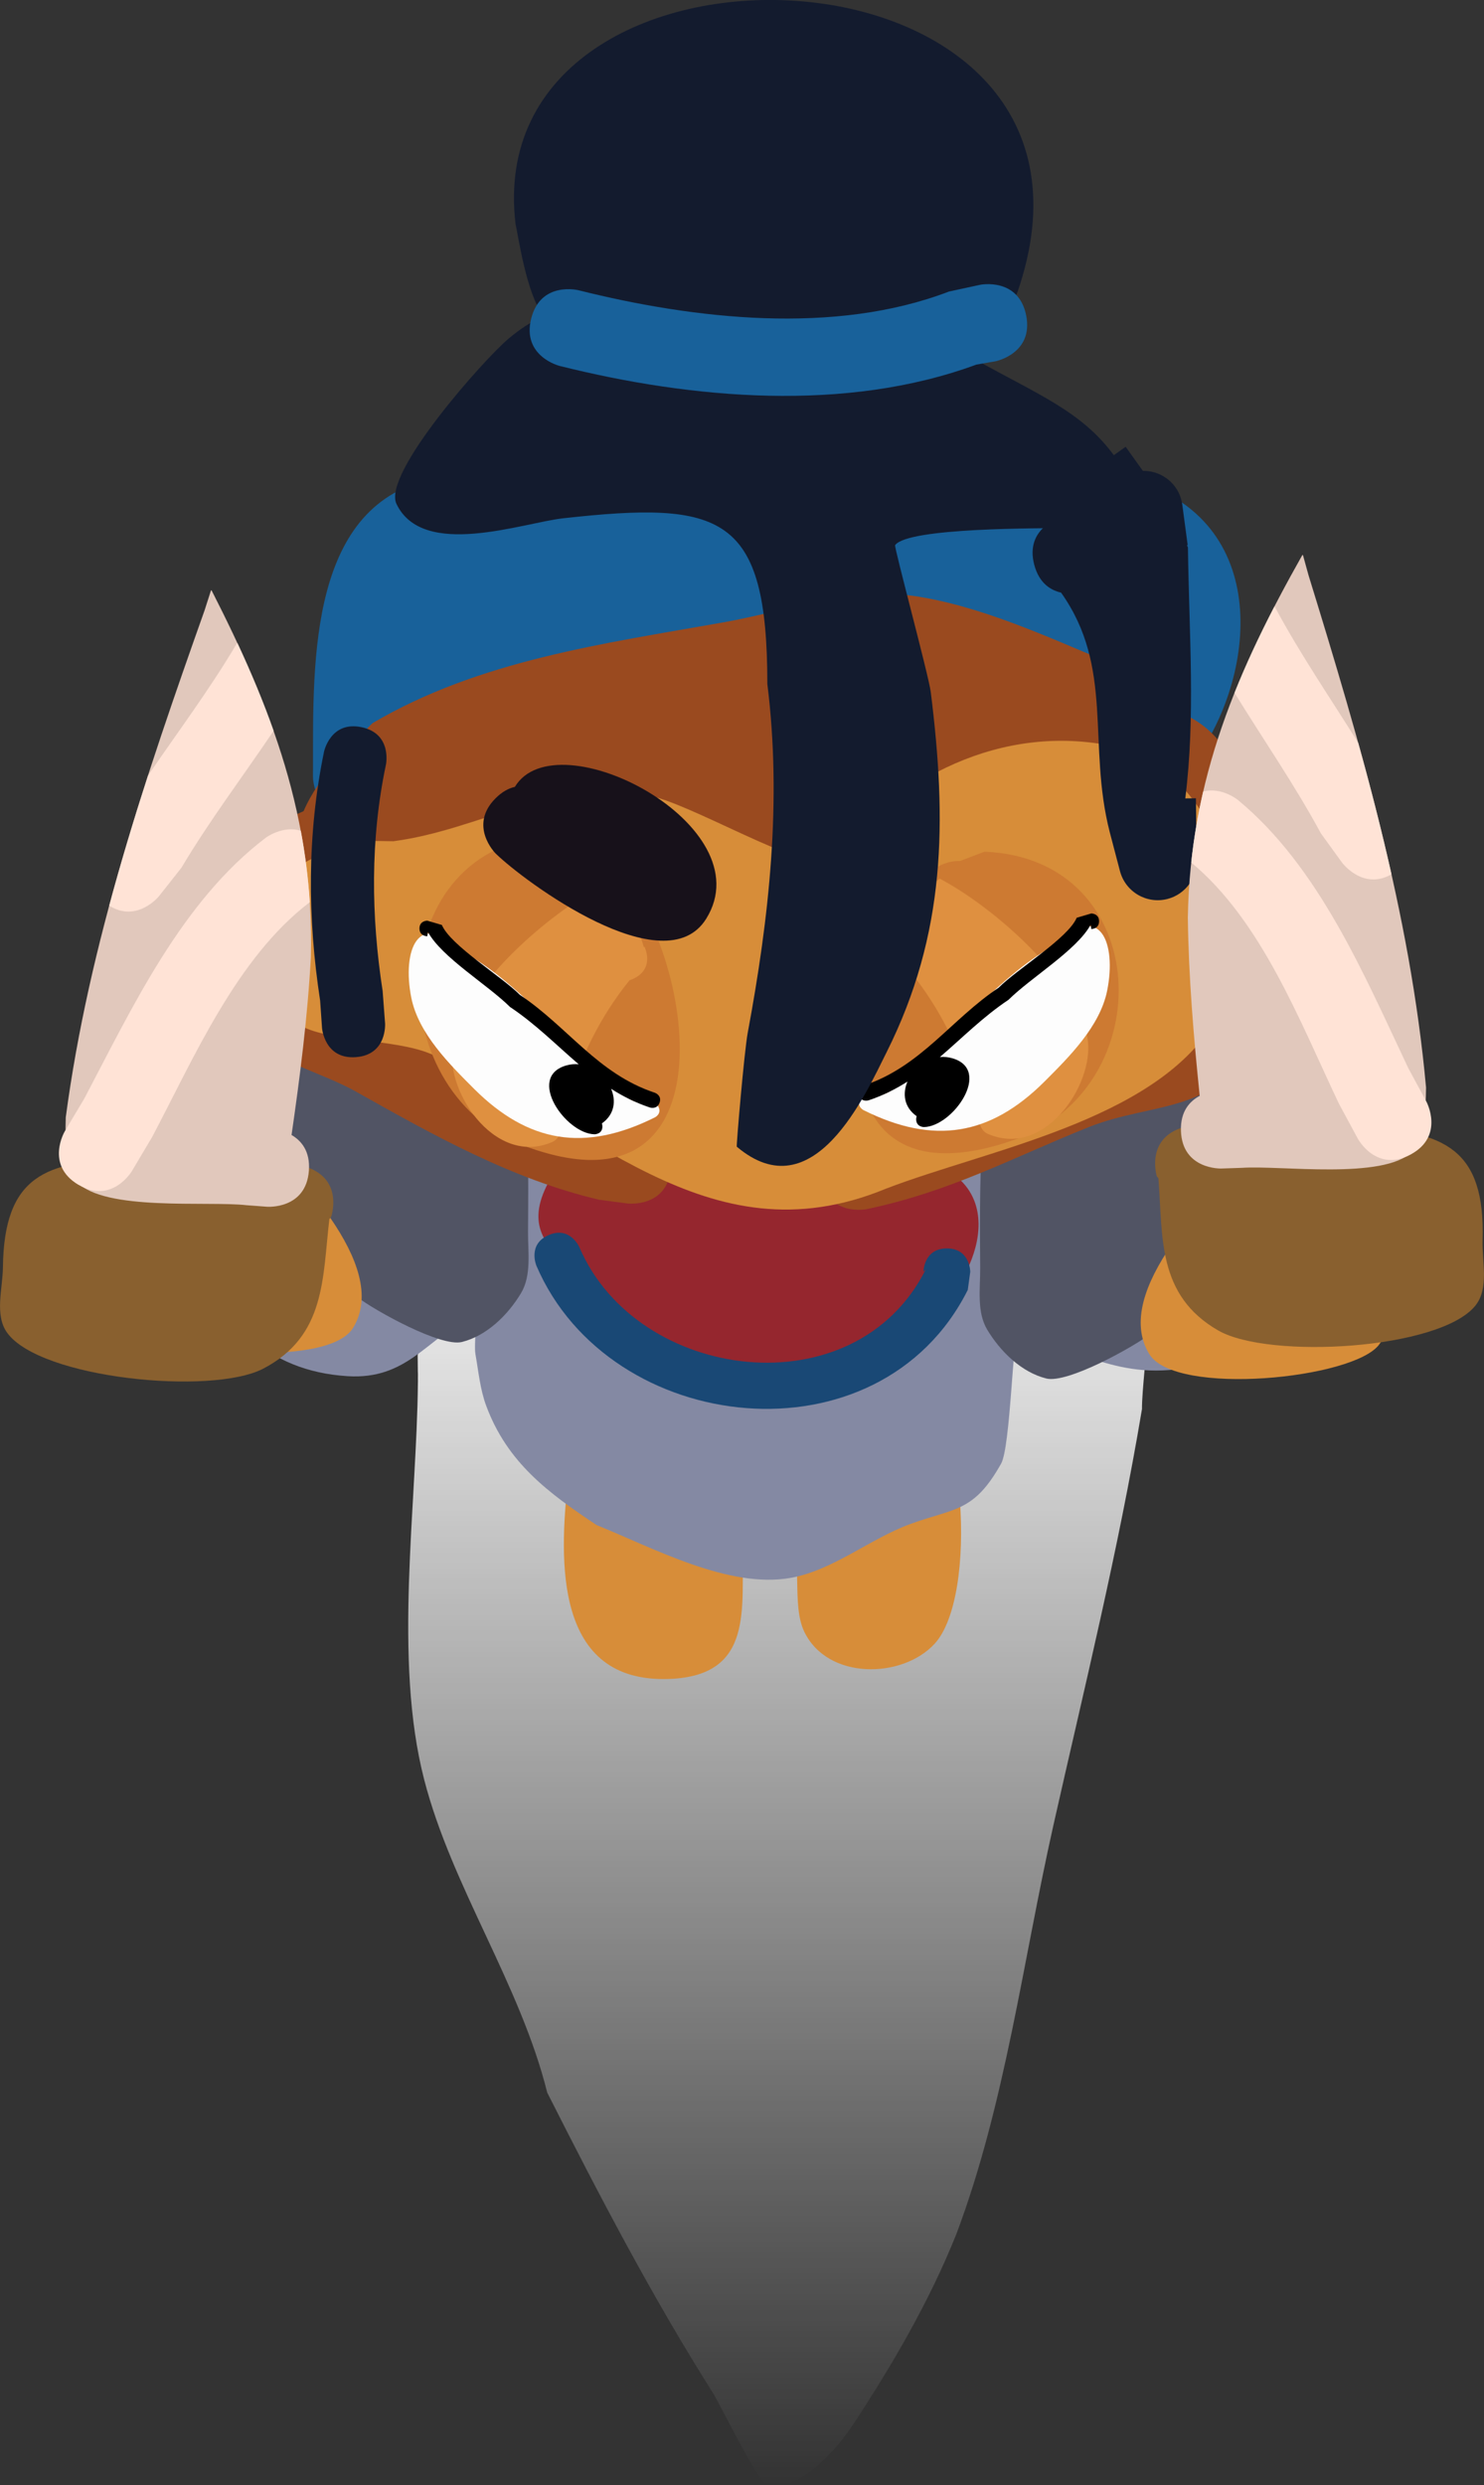 <svg version="1.1" xmlns="http://www.w3.org/2000/svg" xmlns:xlink="http://www.w3.org/1999/xlink" width="47.583" height="79.661" viewBox="0,0,47.583,79.661"><rect x="0" y="0" width="47.583" height="79.661" fill="#333333" stroke="none"/><defs><linearGradient x1="241.167" y1="177.12" x2="241.167" y2="219.83" gradientUnits="userSpaceOnUse" id="color-1"><stop offset="0" stop-color="#ffffff"/><stop offset="1" stop-color="#ffffff" stop-opacity="0"/></linearGradient></defs><g transform="translate(-216.209,-140.17)"><g data-paper-data="{&quot;isPaintingLayer&quot;:true}" fill-rule="nonzero" stroke="none" stroke-width="0.5" stroke-linecap="butt" stroke-linejoin="miter" stroke-miterlimit="10" stroke-dasharray="" stroke-dashoffset="0" style="mix-blend-mode: normal"><path d="M229.61,184.44l-0.001,-0.06c0,-0.06 0.001,-0.12 0.001,-0.18c0,0 0,-0.021 -0.003,-0.055l-0.006,-0.543c0.823,-2.35 3.012,-4.331 5.44,-4.904c4.945,-1.239 13.233,-3.226 17.449,0.929c0.99,0.976 0.332,4.461 0.335,5.71c-0.755,4.518 -1.844,8.917 -2.839,13.336c-0.974,4.326 -1.543,8.935 -3.109,13.099c-0.86,2.154 -2.045,4.183 -3.315,6.115c-0.425,0.647 -1.747,2.304 -2.831,1.874c-0.231,-0.091 -1.5,-2.631 -1.639,-2.851c-1.964,-3.097 -3.684,-6.395 -5.337,-9.664c-0.862,-3.465 -3.053,-6.586 -3.943,-10.023c-0.999,-3.856 -0.24,-8.769 -0.203,-12.751c0.001,-0.02 0.001,-0.032 0.001,-0.032z" data-paper-data="{&quot;noHover&quot;:false,&quot;origItem&quot;:[&quot;Path&quot;,{&quot;applyMatrix&quot;:true,&quot;segments&quot;:[[[222.3941,270.17647],[0.00285,-0.04033],[-0.07461,7.96245]],[[222.8354,295.61163],[-1.9976,-7.71241],[1.78054,6.87439]],[[230.68743,315.5713],[-1.72413,-6.92904],[3.30626,6.53714]],[[241.30753,334.876],[-3.9274,-6.19349],[0.27876,0.4396]],[[244.57642,340.5771],[-0.46113,-0.18286],[2.16849,0.85992]],[[250.22461,336.83041],[-0.84998,1.29326],[2.53907,-3.86325]],[[256.82724,324.60752],[-1.7208,4.30804],[3.13062,-8.32868]],[[262.98397,298.49864],[-1.9475,8.65233],[1.98935,-8.83828]],[[268.69546,271.90371],[-1.51047,9.03515],[-0.00444,-2.49744]],[[268.04113,260.49493],[1.9797,1.95105],[-8.43117,-8.30916]],[[233.22517,258.64677],[9.89071,-2.4784],[-4.85481,1.1478]],[[222.37758,268.43909],[1.64631,-4.69941],[0,0]],[[222.39015,269.52482],[0,0],[0.00681,0.06861]],[[222.39695,269.63455],[0,0],[-0.00012,0.11922]],[[222.39557,269.99347],[0.0008,-0.12007],[0,0]],[222.39695,270.11312]],&quot;closed&quot;:true}]}" fill="url(#color-1)"/><path d="M234.439,187.516c0.323,-2.897 1.688,-3.679 4.565,-3.967c1.827,-0.299 4.778,-0.968 6.389,0.254c1.808,1.371 2.181,7.538 0.783,9.057c-1.038,1.127 -3.436,1.17 -4.182,-0.394c-0.414,-0.868 -0.025,-2.329 -0.48,-3.384c-0.663,-0.891 -1.452,-0.461 -1.484,0.628c-0.058,1.98 0.388,4.176 -2.366,4.277c-3.681,0.135 -3.53,-3.762 -3.243,-6.379c0,0 0.004,-0.037 0.019,-0.093z" fill="#d78d39"/><path d="M222.903,173.757l0.101,-0.693c0.583,-2.533 1.204,-3.232 3.828,-3.362c6.701,0.517 13.33,0.944 20.033,1.082c3.292,0.068 7.841,-0.629 10.597,1.673c1.723,1.44 1.741,3.863 2.009,5.897c-0.62,3.012 -2.451,5.484 -5.783,5.732c-1.14,0.085 -1.99,-0.189 -3.042,-0.555c-0.613,-0.213 -1.387,-1.257 -1.797,-0.753c-0.163,0.2 -0.242,3.773 -0.539,4.305c-0.883,1.579 -1.498,1.418 -2.927,1.943c-1.276,0.469 -2.468,1.479 -3.814,1.72c-1.999,0.358 -4.411,-0.958 -6.23,-1.691c-1.548,-1.031 -2.864,-2 -3.541,-3.826c-0.195,-0.525 -0.245,-1.093 -0.343,-1.644c-0.069,-0.389 0.137,-1.347 -0.214,-1.166c-1.366,0.702 -2.004,1.978 -3.884,1.863c-5.242,-0.322 -5.927,-6.567 -4.453,-10.523z" fill="#8489a3"/><path d="M235.151,181.315c-0.034,0.005 -0.07,0.007 -0.108,0.007c-0.454,0 -0.633,-0.343 -0.704,-0.614c-0.647,-0.684 -1.31,-1.318 -0.474,-2.766c0.349,-0.604 2.474,-0.576 3.081,-0.625c2.93,-0.24 6.296,-0.289 9.2,0.158c2.509,0.96 1.333,3.928 -0.457,5.246c-3.71,2.733 -7.487,1.844 -10.539,-1.406z" fill="#95262e"/><path d="M259.489,172.315c0.107,0.178 0.149,0.326 0.149,0.326c0.473,1.68 2.141,3.727 2.012,5.492c-0.153,2.084 -0.859,2.254 -2.375,3.193c-3.631,2.248 -5.845,0.185 -7.211,-3.271c-0.848,-2.147 -1.924,-3.718 0.271,-5.519c0.958,-0.786 3.24,-0.994 4.437,-1.18l1.277,-0.196c0,0 1.235,-0.19 1.426,1.045c0.006,0.038 0.01,0.075 0.014,0.11z" data-paper-data="{&quot;index&quot;:null}" fill="#6d4d25"/><path d="M221.288,172.414c0.003,-0.036 0.008,-0.073 0.014,-0.11c0.19,-1.235 1.426,-1.045 1.426,-1.045l1.277,0.196c1.197,0.186 3.479,0.394 4.437,1.18c2.195,1.801 1.119,3.372 0.271,5.519c-1.365,3.456 -3.58,5.519 -7.211,3.271c-1.517,-0.939 -2.223,-1.109 -2.375,-3.193c-0.129,-1.766 1.54,-3.812 2.012,-5.492c0,0 0.042,-0.148 0.149,-0.326z" fill="#6d4d25"/><path d="M233.638,175.145c0,0.419 0.222,1.752 -0.293,1.949c-0.745,0.285 -1.946,-1.333 -2.038,-1.909c-0.151,-0.951 0.515,-2.23 1.017,-2.991c0.759,-1.139 2.601,-5.998 4.69,-4.042l0.143,0.279c0,0 0.112,0.224 -0.112,0.335c-0.063,0.031 -0.116,0.036 -0.161,0.027c-1.769,1.175 -3.267,4.246 -3.246,6.351z" data-paper-data="{&quot;index&quot;:null}" fill="#dc8f40"/><path d="M245.537,169.418c-0.045,0.009 -0.099,0.004 -0.161,-0.027c-0.224,-0.112 -0.112,-0.335 -0.112,-0.335l0.143,-0.279c2.089,-1.956 3.931,2.904 4.69,4.042c0.502,0.761 1.168,2.039 1.017,2.991c-0.091,0.576 -1.292,2.194 -2.038,1.909c-0.516,-0.197 -0.293,-1.53 -0.293,-1.949c0.021,-2.106 -1.477,-5.176 -3.246,-6.351z" fill="#dc8f40"/><path d="M222.187,174.539c-0.245,-0.53 0.04,-1.101 0.04,-1.101l0.547,-1.085c1.144,-3.682 3.148,-3.574 6.536,-3.114c1.535,0.511 2.178,0.416 3.023,2.061c0.895,1.74 0.82,6.326 0.807,8.344c-0.004,0.663 0.116,1.407 -0.224,1.975c-0.421,0.704 -1.1,1.368 -1.895,1.567c-0.673,0.169 -2.769,-0.995 -3.331,-1.421c-2.187,-1.659 -3.966,-4.316 -5.327,-6.648c0,0 -0.146,-0.25 -0.177,-0.579z" fill="#515464"/><path d="M258.415,176.287c-1.361,2.332 -3.14,4.989 -5.327,6.648c-0.562,0.426 -2.658,1.59 -3.331,1.421c-0.795,-0.199 -1.474,-0.864 -1.895,-1.567c-0.34,-0.569 -0.22,-1.313 -0.224,-1.975c-0.012,-2.018 -0.088,-6.603 0.807,-8.344c0.846,-1.645 1.488,-1.549 3.023,-2.061c3.389,-0.46 5.392,-0.568 6.536,3.114l0.547,1.085c0,0 0.286,0.571 0.04,1.101c-0.031,0.329 -0.177,0.579 -0.177,0.579z" data-paper-data="{&quot;index&quot;:null}" fill="#515464"/><path d="M228.164,166.157c-0.223,-0.001 -0.446,-0.001 -0.669,-0c0,0 -1.25,0 -1.25,-1.25v0v-0.809c0,-3.654 0.159,-8.463 4.726,-8.692c2.029,0.25 3.843,-0.123 5.839,0.001c1.626,0.101 3.124,1.069 4.744,1.299c1.88,0.268 4.179,0.029 6.047,-0.164c2.073,-0.214 4.514,-1.655 6.529,-0.248c3.197,2.233 1.762,7.382 -0.568,9.274c-8.509,1.304 -16.859,0.609 -25.399,0.589c-0.169,0.098 -0.387,0.162 -0.669,0.162c-1.25,0 -1.25,-1.25 -1.25,-1.25v-0.162c0,-1.25 1.25,-1.25 1.25,-1.25c0.416,0.001 0.831,0.002 1.246,0.003c0.002,0.165 0.004,0.313 0.004,0.437v0.971c0,0 0,0.75 -0.581,1.088z" fill="#18619a"/><path d="M252.93,162.784c0.771,0.05 1.504,0.282 2.117,0.871c1.159,1.115 0.644,2.26 1.073,3.59c0.622,1.928 1.379,4.043 0.359,6.163c-1.211,2.519 -3.265,2.05 -5.383,2.899c-2.451,0.983 -4.387,2.05 -7.089,2.619c0,0 -1.223,0.258 -1.481,-0.966c-0.258,-1.223 0.966,-1.481 0.966,-1.481c2.591,-0.545 4.314,-1.551 6.665,-2.489c1.117,-0.446 2.567,-0.213 3.607,-0.987c1.517,-1.129 0.4,-3.688 0.015,-4.883c-0.281,-0.87 0.101,-2.008 -0.499,-2.698c-0.454,-0.521 -2.172,0.026 -2.747,0.105c-2.44,1.278 -4.169,5.204 -6.97,5.991c-2.619,0.736 -5.779,-2.889 -8.492,-3.393c-2.091,-0.389 -4.071,0.147 -6.056,0.547c-0.768,0.155 -1.708,0.736 -2.335,0.266c-0.083,-0.062 -0.16,-0.125 -0.231,-0.189c-1.162,0.778 -1.828,2.181 0.058,3.163c2.981,1.552 6.164,3.535 9.468,4.278l0.66,0.076c0,0 1.24,0.155 1.085,1.395c-0.155,1.24 -1.395,1.085 -1.395,1.085l-0.912,-0.121c-2.8,-0.66 -5.303,-2.066 -7.793,-3.466c-1.249,-0.702 -2.871,-0.974 -3.75,-2.233c-2.072,-2.968 -0.673,-5.574 2.074,-6.756c0.478,-1.125 1.571,-2.183 2.208,-2.819c3.431,-2.019 7.39,-2.545 11.258,-3.233c1.903,-0.338 4.135,-1.128 6.079,-0.848c2.149,0.31 4.311,1.317 6.306,2.148l0.888,0.864c0,0 0.163,0.204 0.247,0.499z" fill="#9a4a1f"/><path d="M227.001,167.408c0.364,-0.288 0.833,-0.288 0.833,-0.288l0.989,0.015c2.837,-0.376 5.042,-2.013 8.161,-1.47c1.339,0.233 4.924,2.419 5.836,2.12c2.134,-2.694 5.533,-4.457 9.117,-3.688c3.382,0.725 4.96,6.009 3.185,8.872c-1.947,3.139 -7.264,4.055 -10.514,5.306c-5.782,2.384 -9.568,-2.235 -14.599,-4.328c-1.152,-0.479 -3.18,-0.37 -4.167,-0.902c-3.263,-1.759 -1.474,-4.961 1.159,-5.636z" fill="#d78d39"/><path d="M223.865,175.972l0.421,0.304c1.181,1.313 4.495,4.429 3.241,6.462c-0.84,1.362 -6.57,0.789 -7.371,-0.315c-1.242,-1.712 0.554,-5.229 1.459,-6.669c0,0 0.671,-1.055 1.726,-0.383c0.286,0.182 0.445,0.392 0.525,0.602z" fill="#d78d39"/><path d="M257.249,176.211c1.055,-0.671 1.726,0.383 1.726,0.383c0.905,1.44 2.701,4.957 1.459,6.669c-0.801,1.105 -6.531,1.678 -7.371,0.315c-1.254,-2.033 2.06,-5.149 3.241,-6.462l0.421,-0.304c0.08,-0.21 0.239,-0.42 0.525,-0.602z" data-paper-data="{&quot;index&quot;:null}" fill="#d78d39"/><path d="M246.992,167.768l0.784,-0.297c5.431,0.212 5.685,7.568 0.962,9.232c-6.923,2.439 -5.526,-6.071 -2.702,-8.593c0,0 0.412,-0.359 0.955,-0.342z" fill="#cd7a32"/><path d="M235.684,167.655c2.825,2.709 4.221,11.849 -2.702,9.23c-4.723,-1.787 -4.469,-9.688 0.962,-9.915l0.784,0.319c0.543,-0.019 0.955,0.367 0.955,0.367z" data-paper-data="{&quot;index&quot;:null}" fill="#cd7a32"/><path d="M245.407,171.332c-0.047,-0.015 -0.096,-0.034 -0.147,-0.06c-0.671,-0.335 -0.335,-1.006 -0.335,-1.006l0.028,-0.006c0.194,-0.767 0.773,-1.427 1.386,-1.927c1.645,0.864 4.227,3.078 4.715,4.999c0.361,1.424 -1.283,4.005 -3.17,3.184c-0.409,-0.178 -0.276,-0.847 -0.423,-1.268c-0.52,-1.484 -1.082,-2.714 -2.053,-3.917z" fill="#df9040"/><path d="M234.341,175.507c-0.147,0.42 -0.015,1.09 -0.423,1.268c-1.886,0.821 -3.531,-1.76 -3.17,-3.184c0.488,-1.922 3.07,-4.135 4.715,-4.999c0.613,0.5 1.192,1.16 1.386,1.927l0.028,0.006c0,0 0.335,0.671 -0.335,1.006c-0.051,0.025 -0.1,0.045 -0.147,0.06c-0.972,1.202 -1.533,2.433 -2.053,3.917z" data-paper-data="{&quot;index&quot;:null}" fill="#df9040"/><path d="M244.07,175.288c0.035,-0.008 0.061,-0.008 0.061,-0.008h0.122c0.476,0.01 0.549,-0.239 0.954,-0.442c1.311,-1.311 3.231,-3.572 4.891,-4.401c1.391,-1.391 1.914,-0.029 1.612,1.483c-0.23,1.153 -1.23,2.138 -2.023,2.931c-1.721,1.71 -3.53,2.033 -5.79,0.903c0,0 -0.224,-0.112 -0.112,-0.335c0.078,-0.157 0.212,-0.149 0.285,-0.13z" fill="#fdfdfd"/><path d="M245.601,175.949c-0.41,-0.29 -0.458,-0.728 -0.295,-1.11c-0.375,0.239 -0.781,0.445 -1.24,0.599c0,0 -0.237,0.079 -0.316,-0.158c-0.079,-0.237 0.158,-0.316 0.158,-0.316c1.828,-0.606 2.793,-2.115 4.322,-3.135c0.585,-0.589 2.228,-1.589 2.502,-2.241l0.468,-0.138c0,0 0.25,0 0.25,0.25c0,0.25 -0.25,0.25 -0.25,0.25l-0.021,-0.138c-0.446,0.816 -1.914,1.691 -2.633,2.405c-0.822,0.548 -1.487,1.224 -2.202,1.837c0.131,-0.013 0.267,-0.002 0.404,0.038c1.283,0.375 0.012,2.19 -0.913,2.205c0,0 -0.25,0 -0.25,-0.25c0,-0.038 0.006,-0.07 0.015,-0.097z" fill="#000000"/><path d="M237.322,175.65c0.112,0.224 -0.112,0.335 -0.112,0.335c-2.26,1.13 -4.069,0.807 -5.79,-0.903c-0.793,-0.793 -1.792,-1.778 -2.023,-2.931c-0.302,-1.512 0.221,-2.874 1.612,-1.483c1.659,0.83 3.58,3.091 4.891,4.401c0.405,0.203 0.478,0.452 0.954,0.442h0.122c0,0 0.026,0 0.061,0.008c0.073,-0.019 0.206,-0.027 0.285,0.13z" data-paper-data="{&quot;index&quot;:null}" fill="#fdfdfd"/><path d="M235.524,176.278c0,0.25 -0.25,0.25 -0.25,0.25c-0.925,-0.015 -2.196,-1.83 -0.913,-2.205c0.137,-0.04 0.273,-0.051 0.404,-0.038c-0.715,-0.613 -1.38,-1.289 -2.202,-1.837c-0.719,-0.714 -2.187,-1.588 -2.633,-2.405l-0.021,0.138c0,0 -0.25,0 -0.25,-0.25c0,-0.25 0.25,-0.25 0.25,-0.25l0.468,0.138c0.274,0.653 1.918,1.652 2.502,2.241c1.529,1.02 2.494,2.529 4.322,3.135c0,0 0.237,0.079 0.158,0.316c-0.079,0.237 -0.316,0.158 -0.316,0.158c-0.459,-0.154 -0.866,-0.36 -1.24,-0.599c0.163,0.382 0.115,0.82 -0.295,1.11c0.01,0.027 0.015,0.059 0.015,0.097z" data-paper-data="{&quot;index&quot;:null}" fill="#000000"/><path d="M247.466,151.686c2.029,1.137 3.408,1.657 4.457,3.075l0.379,-0.27l0.801,1.121c0.152,0.207 0.241,0.462 0.241,0.738c0,0.69 -0.56,1.25 -1.25,1.25c-0.165,0 -0.322,-0.032 -0.466,-0.09l-1.107,-0.415c-0.988,0.011 -5.194,-0.017 -5.611,0.549c-0.04,0.054 1.076,4.179 1.142,4.701c0.52,4.161 0.493,7.744 -1.417,11.557c-0.68,1.358 -2.343,5.102 -4.802,3.024c-0.019,-0.016 0.239,-3.049 0.351,-3.651c0.69,-3.697 1.099,-7.419 0.629,-11.183c-0.002,-5.425 -1.435,-5.875 -6.544,-5.309c-1.31,0.145 -4.497,1.317 -5.347,-0.46c-0.464,-0.97 2.836,-4.667 3.597,-5.301c0.339,-0.283 0.714,-0.547 1.126,-0.709c-0.563,-0.707 -0.832,-2.668 -0.905,-2.959c-1.225,-10.2 19.852,-9.53 16.171,1.946c-0.375,1.168 -0.78,1.599 -1.444,2.386z" fill="#131b2e"/><path d="M232.718,165.392c1.335,-2.216 7.999,1.229 6.135,4.227c-1.331,2.142 -5.84,-1.197 -6.754,-2.093c0,0 -0.884,-0.884 0,-1.768c0.21,-0.21 0.421,-0.321 0.619,-0.366z" fill="#17111a"/><path d="M249.112,150.279c0.245,1.226 -0.981,1.471 -0.981,1.471l-0.615,0.107c-4.184,1.542 -9.117,1.104 -13.365,0.042c0,0 -1.213,-0.303 -0.91,-1.516c0.303,-1.213 1.516,-0.91 1.516,-0.91c3.72,0.93 8.217,1.445 11.881,0.042l1.003,-0.217c0,0 1.226,-0.245 1.471,0.981z" fill="#18619a"/><path d="M246.569,180.187c0.75,0 0.75,0.75 0.75,0.75l-0.079,0.58c-2.841,5.658 -11.482,4.702 -13.831,-0.774c0,0 -0.295,-0.689 0.394,-0.985c0.689,-0.295 0.985,0.394 0.985,0.394c1.851,4.324 8.851,5.234 11.111,0.694l-0.079,0.091c0,0 0,-0.75 0.75,-0.75z" fill="#194875"/><path d="M227.619,174.056c-1.011,0.073 -1.085,-0.938 -1.085,-0.938l-0.06,-0.872c-0.408,-2.65 -0.422,-5.339 0.125,-7.982c0,0 0.207,-0.993 1.2,-0.785c0.993,0.207 0.785,1.2 0.785,1.2c-0.506,2.401 -0.477,4.853 -0.106,7.258l0.078,1.034c0,0 0.073,1.011 -0.938,1.085z" fill="#131b2e"/><path d="M250.231,159.166c-0.336,-0.077 -0.704,-0.303 -0.86,-0.894c-0.318,-1.209 0.891,-1.527 0.891,-1.527l0.009,0.008c0.341,-0.128 0.676,-0.269 1.007,-0.42l0.709,-0.696c0.153,-0.155 0.348,-0.273 0.574,-0.332c0.668,-0.175 1.351,0.224 1.527,0.891c0.015,0.057 0.026,0.115 0.033,0.172l0.17,1.274l-0.023,0.003l0.031,0.072c0.039,2.833 0.245,5.414 -0.085,8.045l0.341,-0.004l0.024,1.976c0.019,0.57 -0.357,1.099 -0.932,1.25c-0.668,0.175 -1.351,-0.224 -1.527,-0.891l-0.329,-1.252c-0.723,-2.813 0.15,-5.265 -1.559,-7.674z" fill="#131b2e"/><path d="M254.925,176.3c0.173,-0.038 0.3,-0.037 0.3,-0.037c1.55,0.018 3.083,-0.036 4.633,0.04c2.678,0.132 3.974,0.703 3.889,3.613c-0.021,0.702 0.211,1.544 -0.224,2.095c-1.123,1.424 -6.632,1.736 -8.249,0.808c-1.974,-1.133 -1.776,-3.008 -1.921,-4.879l-0.053,-0.068c0,0 -0.367,-1.195 0.828,-1.562c0.323,-0.099 0.585,-0.084 0.797,-0.01z" data-paper-data="{&quot;index&quot;:null}" fill="#89602f"/><path d="M254.676,175.297c-0.193,-1.889 -0.356,-3.805 -0.38,-5.715c0.075,-4.461 1.605,-7.959 3.672,-11.622c0.006,0.001 0.013,0.002 0.019,0.003l0.178,0.644c1.659,5.383 3.26,10.803 3.769,16.425c-0.008,0.828 -0.083,1.703 -0.441,2.054c-0.927,0.911 -4.227,0.432 -5.462,0.518l-0.667,0.022c0,0 -1.249,0.04 -1.289,-1.209c-0.02,-0.633 0.29,-0.955 0.602,-1.12z" data-paper-data="{&quot;index&quot;:null}" fill="#e1c8bc"/><path d="M261.441,177.176c-1.1,0.594 -1.694,-0.505 -1.694,-0.505l-0.61,-1.129c-1.238,-2.607 -2.472,-5.853 -4.733,-7.725c0.084,-0.784 0.214,-1.54 0.384,-2.275c0.59,-0.156 1.112,0.269 1.112,0.269c2.603,2.151 4.04,5.591 5.466,8.6l0.579,1.071c0,0 0.594,1.1 -0.505,1.694z" data-paper-data="{&quot;index&quot;:null}" fill="#ffe3d6"/><path d="M259.244,167.825l-0.68,-0.939c-0.842,-1.558 -1.848,-3.007 -2.771,-4.509c0.374,-0.934 0.805,-1.85 1.279,-2.766c0.033,0.049 0.05,0.08 0.05,0.08c0.799,1.482 1.75,2.865 2.637,4.291c0.388,1.397 0.749,2.801 1.067,4.213c-0.919,0.524 -1.581,-0.37 -1.581,-0.37z" data-paper-data="{&quot;index&quot;:null}" fill="#ffe3d6"/><path d="M225.268,177.543c0.214,-0.066 0.477,-0.07 0.795,0.043c1.178,0.417 0.762,1.595 0.762,1.595l-0.055,0.066c-0.223,1.864 -0.103,3.745 -2.123,4.795c-1.655,0.86 -7.146,0.319 -8.208,-1.151c-0.411,-0.569 -0.145,-1.4 -0.136,-2.103c0.036,-2.911 1.355,-3.428 4.037,-3.448c1.552,-0.012 3.081,0.107 4.631,0.153c0,0 0.127,0.004 0.298,0.049z" data-paper-data="{&quot;index&quot;:null}" fill="#89602f"/><path d="M225.559,176.552c0.304,0.177 0.601,0.512 0.554,1.144c-0.092,1.247 -1.339,1.155 -1.339,1.155l-0.666,-0.05c-1.23,-0.138 -4.547,0.203 -5.435,-0.746c-0.343,-0.366 -0.382,-1.243 -0.355,-2.071c0.744,-5.596 2.569,-10.944 4.452,-16.253l0.204,-0.636c0.006,-0.001 0.013,-0.002 0.019,-0.002c1.911,3.746 3.294,7.305 3.183,11.765c-0.104,1.908 -0.347,3.815 -0.619,5.695z" data-paper-data="{&quot;index&quot;:null}" fill="#e1c8bc"/><path d="M218.721,178.146c-1.074,-0.64 -0.434,-1.714 -0.434,-1.714l0.624,-1.046c1.551,-2.947 3.13,-6.324 5.821,-8.364c0,0 0.539,-0.404 1.122,-0.223c0.139,0.742 0.238,1.503 0.289,2.289c-2.337,1.776 -3.706,4.968 -5.051,7.52l-0.656,1.103c0,0 -0.64,1.074 -1.714,0.434z" data-paper-data="{&quot;index&quot;:null}" fill="#ffe3d6"/><path d="M219.711,169.199c0.376,-1.398 0.796,-2.785 1.242,-4.165c0.946,-1.388 1.954,-2.731 2.814,-4.178c0,0 0.018,-0.03 0.053,-0.077c0.435,0.935 0.828,1.868 1.162,2.817c-0.985,1.463 -2.051,2.868 -2.957,4.39l-0.718,0.91c0,0 -0.699,0.866 -1.595,0.304z" data-paper-data="{&quot;index&quot;:null}" fill="#ffe3d6"/></g></g></svg>